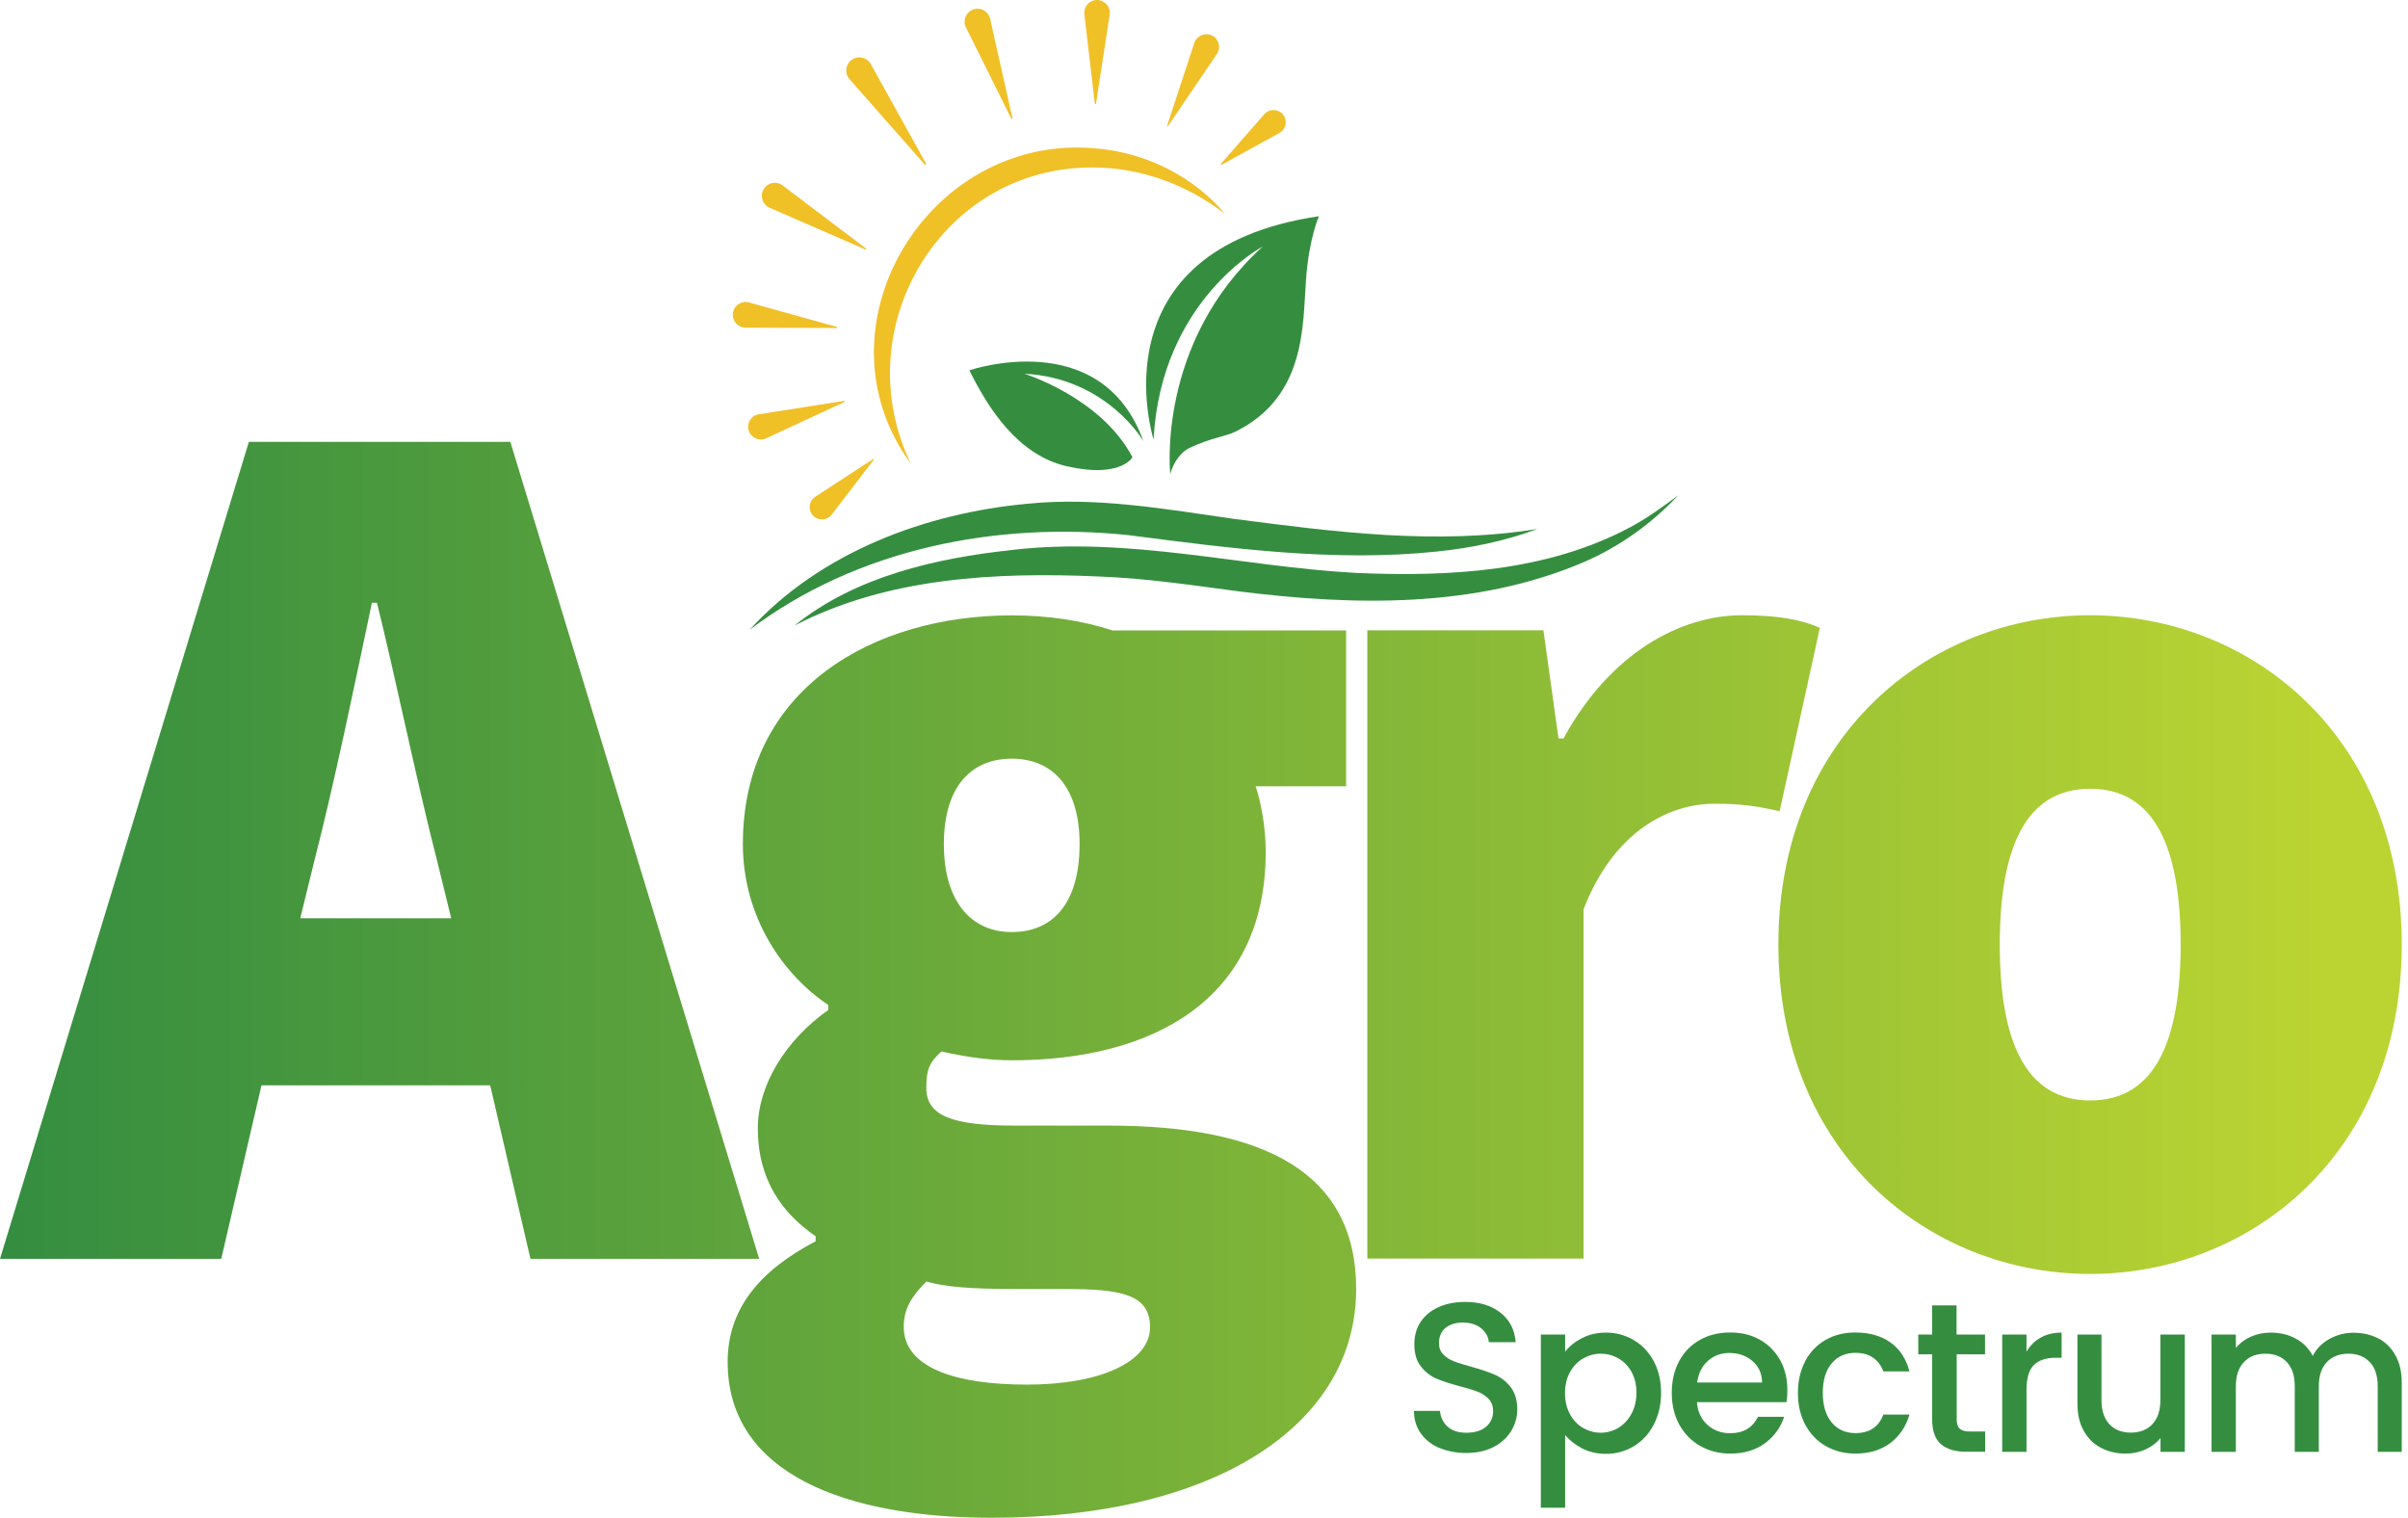 <svg width="165" height="104" viewBox="0 0 165 104" fill="none" xmlns="http://www.w3.org/2000/svg">
<g clip-path="url(#clip0_9405_19182)">
<path d="M17.052 30.278H34.969L52.021 86.259H36.348L33.59 74.37H17.918L15.16 86.259H0L17.052 30.278ZM20.583 62.918H30.917L29.966 59.042C28.588 53.703 27.209 46.901 25.83 41.301H25.485C24.283 46.985 22.904 53.703 21.525 59.042L20.575 62.918H20.583Z" fill="url(#paint0_linear_9405_19182)"/>
<path d="M49.86 93.321C49.86 89.789 51.928 87.124 55.889 85.055V84.711C53.652 83.164 51.928 80.919 51.928 77.303C51.928 74.377 53.82 71.275 56.755 69.206V68.862C53.652 66.793 50.903 62.833 50.903 57.838C50.903 47.16 59.857 42.166 69.333 42.166C71.746 42.166 74.16 42.51 76.22 43.2H92.237V53.878H86.04C86.385 54.912 86.73 56.636 86.73 58.36C86.73 68.525 78.977 72.653 69.333 72.653C67.954 72.653 66.407 72.477 64.507 72.048C63.649 72.822 63.473 73.343 63.473 74.545C63.473 76.437 65.197 77.127 69.501 77.127H75.959C86.721 77.127 92.927 80.397 92.927 88.326C92.927 97.626 83.282 103.999 67.946 103.999C58.125 103.999 49.86 101.073 49.86 93.321ZM78.801 90.908C78.801 88.671 76.733 88.326 73.033 88.326H69.67C66.222 88.326 64.675 88.15 63.473 87.813C62.439 88.848 61.926 89.705 61.926 90.916C61.926 93.674 65.373 94.876 70.368 94.876C75.362 94.876 78.809 93.329 78.809 90.916L78.801 90.908ZM73.975 57.838C73.975 53.878 72.083 51.986 69.325 51.986C66.567 51.986 64.675 53.878 64.675 57.838C64.675 61.799 66.567 63.867 69.325 63.867C72.083 63.867 73.975 61.975 73.975 57.838Z" fill="url(#paint1_linear_9405_19182)"/>
<path d="M93.7 43.192H105.757L106.791 50.6H107.136C110.323 44.739 115.149 42.158 119.362 42.158C122.035 42.158 123.498 42.503 124.701 43.016L121.943 55.586C120.396 55.241 119.362 55.073 117.461 55.073C114.359 55.073 110.575 56.965 108.507 62.304V86.242H93.692V43.184L93.7 43.192Z" fill="url(#paint2_linear_9405_19182)"/>
<path d="M121.859 64.725C121.859 50.431 132.192 42.158 143.216 42.158C154.239 42.158 164.572 50.423 164.572 64.725C164.572 79.028 154.239 87.293 143.216 87.293C132.192 87.293 121.859 79.028 121.859 64.725ZM149.421 64.725C149.421 58.175 147.697 54.047 143.224 54.047C138.751 54.047 137.027 58.184 137.027 64.725C137.027 71.267 138.751 75.404 143.224 75.404C147.697 75.404 149.421 71.267 149.421 64.725Z" fill="url(#paint3_linear_9405_19182)"/>
<path d="M98.636 99.224C98.089 98.989 97.66 98.653 97.349 98.207C97.038 97.77 96.887 97.257 96.887 96.677H98.669C98.711 97.114 98.879 97.475 99.191 97.753C99.493 98.039 99.93 98.173 100.485 98.173C101.04 98.173 101.511 98.039 101.831 97.761C102.15 97.484 102.31 97.131 102.31 96.694C102.31 96.349 102.209 96.08 102.007 95.861C101.805 95.651 101.562 95.483 101.259 95.365C100.965 95.247 100.553 95.121 100.023 94.987C99.359 94.81 98.821 94.634 98.409 94.457C97.997 94.28 97.643 93.995 97.349 93.616C97.055 93.238 96.912 92.733 96.912 92.103C96.912 91.523 97.055 91.01 97.349 90.572C97.643 90.135 98.047 89.799 98.577 89.564C99.106 89.328 99.712 89.21 100.401 89.21C101.385 89.21 102.192 89.454 102.814 89.95C103.445 90.438 103.79 91.119 103.857 91.968H102.016C101.982 91.598 101.814 91.279 101.494 91.018C101.175 90.757 100.746 90.623 100.225 90.623C99.746 90.623 99.359 90.749 99.056 90.984C98.753 91.228 98.602 91.581 98.602 92.035C98.602 92.347 98.695 92.599 98.888 92.801C99.081 93.002 99.317 93.162 99.611 93.271C99.905 93.389 100.3 93.515 100.805 93.65C101.478 93.835 102.024 94.02 102.444 94.205C102.865 94.39 103.226 94.676 103.521 95.054C103.815 95.441 103.966 95.954 103.966 96.593C103.966 97.106 103.823 97.593 103.554 98.047C103.277 98.501 102.873 98.871 102.344 99.149C101.814 99.426 101.192 99.561 100.469 99.561C99.787 99.561 99.174 99.443 98.627 99.208L98.636 99.224Z" fill="#358E40"/>
<path d="M108.398 91.691C108.885 91.439 109.432 91.312 110.046 91.312C110.743 91.312 111.382 91.489 111.963 91.834C112.543 92.178 112.997 92.666 113.325 93.288C113.653 93.91 113.821 94.625 113.821 95.432C113.821 96.24 113.653 96.963 113.325 97.602C112.997 98.241 112.543 98.737 111.963 99.09C111.382 99.443 110.743 99.62 110.046 99.62C109.432 99.62 108.885 99.493 108.414 99.25C107.935 98.997 107.548 98.695 107.246 98.325V103.311H105.581V91.447H107.246V92.624C107.523 92.254 107.91 91.943 108.398 91.691ZM111.786 93.986C111.559 93.583 111.256 93.28 110.878 93.07C110.5 92.859 110.104 92.759 109.676 92.759C109.247 92.759 108.86 92.868 108.49 93.078C108.12 93.288 107.817 93.599 107.582 94.011C107.355 94.423 107.237 94.903 107.237 95.458C107.237 96.013 107.355 96.5 107.582 96.912C107.809 97.324 108.112 97.644 108.49 97.854C108.868 98.064 109.264 98.173 109.676 98.173C110.088 98.173 110.508 98.064 110.878 97.846C111.248 97.627 111.551 97.307 111.786 96.887C112.013 96.467 112.131 95.979 112.131 95.424C112.131 94.869 112.013 94.39 111.786 93.986Z" fill="#358E40"/>
<path d="M122.414 96.079H116.276C116.326 96.718 116.562 97.24 116.99 97.626C117.419 98.013 117.94 98.207 118.563 98.207C119.454 98.207 120.093 97.828 120.463 97.08H122.254C122.01 97.82 121.573 98.425 120.934 98.896C120.295 99.367 119.504 99.602 118.563 99.602C117.798 99.602 117.108 99.426 116.503 99.081C115.897 98.736 115.418 98.249 115.073 97.626C114.729 96.996 114.552 96.273 114.552 95.449C114.552 94.625 114.72 93.893 115.056 93.271C115.393 92.641 115.864 92.161 116.469 91.817C117.074 91.472 117.772 91.304 118.563 91.304C119.353 91.304 120 91.472 120.589 91.8C121.178 92.128 121.64 92.598 121.976 93.195C122.313 93.792 122.472 94.482 122.472 95.255C122.472 95.558 122.456 95.827 122.414 96.071V96.079ZM120.74 94.734C120.732 94.12 120.513 93.633 120.085 93.263C119.656 92.893 119.126 92.708 118.495 92.708C117.924 92.708 117.428 92.893 117.024 93.254C116.612 93.616 116.377 94.112 116.292 94.734H120.74Z" fill="#358E40"/>
<path d="M123.692 93.271C124.028 92.641 124.49 92.161 125.087 91.817C125.684 91.472 126.357 91.304 127.131 91.304C128.106 91.304 128.905 91.539 129.544 91.993C130.183 92.447 130.612 93.111 130.839 93.969H129.048C128.905 93.574 128.669 93.263 128.35 93.036C128.03 92.809 127.627 92.699 127.139 92.699C126.458 92.699 125.911 92.943 125.508 93.422C125.104 93.902 124.902 94.574 124.902 95.44C124.902 96.306 125.104 96.979 125.508 97.467C125.911 97.954 126.458 98.198 127.139 98.198C128.097 98.198 128.736 97.778 129.048 96.929H130.839C130.603 97.744 130.166 98.392 129.527 98.879C128.888 99.359 128.089 99.602 127.139 99.602C126.374 99.602 125.693 99.426 125.096 99.081C124.499 98.736 124.036 98.249 123.7 97.626C123.364 96.996 123.196 96.273 123.196 95.449C123.196 94.625 123.364 93.893 123.7 93.271H123.692Z" fill="#358E40"/>
<path d="M134.076 92.8V97.248C134.076 97.551 134.143 97.77 134.286 97.896C134.429 98.03 134.664 98.089 135.009 98.089H136.027V99.476H134.715C133.967 99.476 133.395 99.3 132.991 98.955C132.596 98.602 132.394 98.039 132.394 97.248V92.8H131.444V91.447H132.394V89.446H134.067V91.447H136.018V92.8H134.067H134.076Z" fill="#358E40"/>
<path d="M139.827 91.657C140.231 91.43 140.71 91.312 141.265 91.312V93.036H140.844C140.197 93.036 139.701 93.204 139.365 93.532C139.028 93.86 138.86 94.44 138.86 95.256V99.485H137.195V91.447H138.86V92.616C139.104 92.204 139.423 91.884 139.827 91.657Z" fill="#358E40"/>
<path d="M149.706 91.447V99.485H148.042V98.535C147.781 98.863 147.436 99.123 147.016 99.317C146.595 99.51 146.141 99.603 145.662 99.603C145.032 99.603 144.46 99.468 143.964 99.207C143.459 98.947 143.072 98.56 142.778 98.039C142.484 97.517 142.349 96.903 142.349 96.172V91.447H143.997V95.928C143.997 96.651 144.174 97.198 144.535 97.585C144.897 97.971 145.385 98.165 146.007 98.165C146.629 98.165 147.125 97.971 147.487 97.585C147.848 97.198 148.033 96.651 148.033 95.928V91.447H149.698H149.706Z" fill="#358E40"/>
<path d="M162.966 91.708C163.47 91.968 163.857 92.363 164.143 92.876C164.429 93.389 164.572 94.011 164.572 94.743V99.485H162.924V94.995C162.924 94.272 162.747 93.725 162.386 93.339C162.024 92.952 161.537 92.759 160.914 92.759C160.292 92.759 159.796 92.952 159.435 93.339C159.073 93.725 158.888 94.272 158.888 94.995V99.485H157.24V94.995C157.24 94.272 157.063 93.725 156.702 93.339C156.34 92.952 155.853 92.759 155.23 92.759C154.608 92.759 154.112 92.952 153.751 93.339C153.389 93.725 153.204 94.272 153.204 94.995V99.485H151.539V91.447H153.204V92.363C153.473 92.035 153.818 91.775 154.238 91.59C154.659 91.405 155.104 91.312 155.584 91.312C156.223 91.312 156.803 91.447 157.307 91.724C157.812 91.993 158.199 92.389 158.476 92.91C158.72 92.422 159.098 92.035 159.611 91.75C160.124 91.464 160.679 91.321 161.276 91.321C161.907 91.321 162.47 91.455 162.974 91.716L162.966 91.708Z" fill="#358E40"/>
<path d="M51.349 43.175C56.166 37.861 63.397 35.154 70.435 34.515C75.16 34.035 79.953 34.901 84.569 35.557C91.455 36.449 98.409 37.365 105.345 36.247C103.151 37.071 100.805 37.55 98.451 37.794C91.447 38.525 84.3 37.575 77.388 36.676C68.325 35.709 58.706 37.592 51.34 43.175H51.349Z" fill="#358E40"/>
<path d="M54.451 42.856C58.613 39.501 64.12 38.248 69.342 37.685C77.321 36.743 85.056 38.829 92.927 39.258C99.308 39.535 106.009 39.182 111.744 36.105C112.887 35.491 113.938 34.725 114.998 33.935C113.207 35.852 110.996 37.45 108.54 38.509C101.141 41.688 92.775 41.511 84.93 40.527C81.676 40.098 78.523 39.619 75.261 39.501C68.249 39.19 60.799 39.569 54.459 42.856H54.451Z" fill="#358E40"/>
<path d="M79.045 30.118C79.045 30.118 74.874 17.11 90.379 14.815C90.379 14.815 89.698 16.27 89.488 19.187C89.26 22.34 89.479 27.141 84.72 29.546C83.963 29.933 83.123 29.941 81.491 30.698C81.021 30.916 80.398 31.614 80.188 32.497C80.188 32.497 79.204 23.517 86.528 16.892C86.528 16.892 79.549 20.558 79.045 30.118Z" fill="#358E40"/>
<path d="M62.414 31.782C55.561 22.407 63.582 9.147 75.017 10.164C78.49 10.425 81.794 12.098 83.947 14.663C81.307 12.62 78.128 11.493 74.959 11.476C64.532 11.367 57.924 22.465 62.414 31.782Z" fill="#F0C027"/>
<path d="M75.017 7.096L74.302 0.975C74.244 0.446 74.656 -0.008 75.185 -6.81571e-05C75.715 0.008 76.119 0.488 76.035 1.009L75.101 7.096C75.101 7.147 75.017 7.147 75.009 7.096H75.017Z" fill="#F0C027"/>
<path d="M69.3 8.139L66.189 1.883C65.953 1.404 66.189 0.832 66.685 0.647C67.189 0.471 67.736 0.773 67.845 1.286L69.375 8.097C69.384 8.147 69.316 8.172 69.3 8.122V8.139Z" fill="#F0C027"/>
<path d="M63.364 11.275L58.209 5.423C57.856 5.02 57.932 4.398 58.369 4.095C58.806 3.784 59.412 3.927 59.672 4.398L63.456 11.216C63.49 11.275 63.406 11.334 63.364 11.284V11.275Z" fill="#F0C027"/>
<path d="M59.311 17.102L52.736 14.235C52.248 14.025 52.055 13.428 52.324 12.965C52.593 12.503 53.207 12.385 53.627 12.705L59.345 17.035C59.345 17.035 59.345 17.119 59.303 17.102H59.311Z" fill="#F0C027"/>
<path d="M57.335 22.475L51.088 22.45C50.558 22.45 50.146 21.979 50.222 21.449C50.297 20.919 50.81 20.583 51.323 20.726L57.343 22.399C57.343 22.399 57.377 22.475 57.335 22.475Z" fill="#F0C027"/>
<path d="M57.865 27.545L52.5 30.034C52.021 30.252 51.458 30 51.298 29.496C51.147 28.991 51.475 28.462 51.996 28.386L57.84 27.469C57.89 27.469 57.907 27.528 57.865 27.545Z" fill="#F0C027"/>
<path d="M59.874 31.497L56.99 35.263C56.671 35.675 56.057 35.709 55.704 35.322C55.351 34.935 55.426 34.33 55.864 34.036L59.841 31.446C59.841 31.446 59.899 31.463 59.883 31.488L59.874 31.497Z" fill="#F0C027"/>
<path d="M79.97 8.626L81.836 2.942C82.004 2.438 82.576 2.203 83.047 2.43C83.526 2.665 83.678 3.262 83.383 3.699L80.029 8.643C80.029 8.643 79.961 8.643 79.97 8.618V8.626Z" fill="#F0C027"/>
<path d="M83.652 11.233L86.629 7.828C86.973 7.433 87.587 7.449 87.915 7.853C88.243 8.257 88.125 8.862 87.663 9.114L83.703 11.292C83.703 11.292 83.619 11.267 83.652 11.225V11.233Z" fill="#F0C027"/>
<path d="M66.416 25.376C66.416 25.376 75.471 22.256 78.347 30.227C78.347 30.227 75.841 25.897 70.199 25.611C70.199 25.611 75.446 27.234 77.599 31.329C77.599 31.329 76.825 32.783 73.142 31.959C69.729 31.203 67.685 27.923 66.424 25.376H66.416Z" fill="#358E40"/>
</g>
<defs>
<linearGradient id="paint0_linear_9405_19182" x1="1.076" y1="58.269" x2="159.393" y2="58.269" gradientUnits="userSpaceOnUse">
<stop stop-color="#358E40"/>
<stop offset="1" stop-color="#BBD432"/>
</linearGradient>
<linearGradient id="paint1_linear_9405_19182" x1="1.076" y1="73.082" x2="159.393" y2="73.082" gradientUnits="userSpaceOnUse">
<stop stop-color="#358E40"/>
<stop offset="1" stop-color="#BBD432"/>
</linearGradient>
<linearGradient id="paint2_linear_9405_19182" x1="1.076" y1="64.212" x2="159.393" y2="64.212" gradientUnits="userSpaceOnUse">
<stop stop-color="#358E40"/>
<stop offset="1" stop-color="#BBD432"/>
</linearGradient>
<linearGradient id="paint3_linear_9405_19182" x1="1.076" y1="64.725" x2="159.393" y2="64.725" gradientUnits="userSpaceOnUse">
<stop stop-color="#358E40"/>
<stop offset="1" stop-color="#BBD432"/>
</linearGradient>
<clipPath id="clip0_9405_19182">
<rect width="164.572" height="104" fill="white"/>
</clipPath>
</defs>
</svg>
